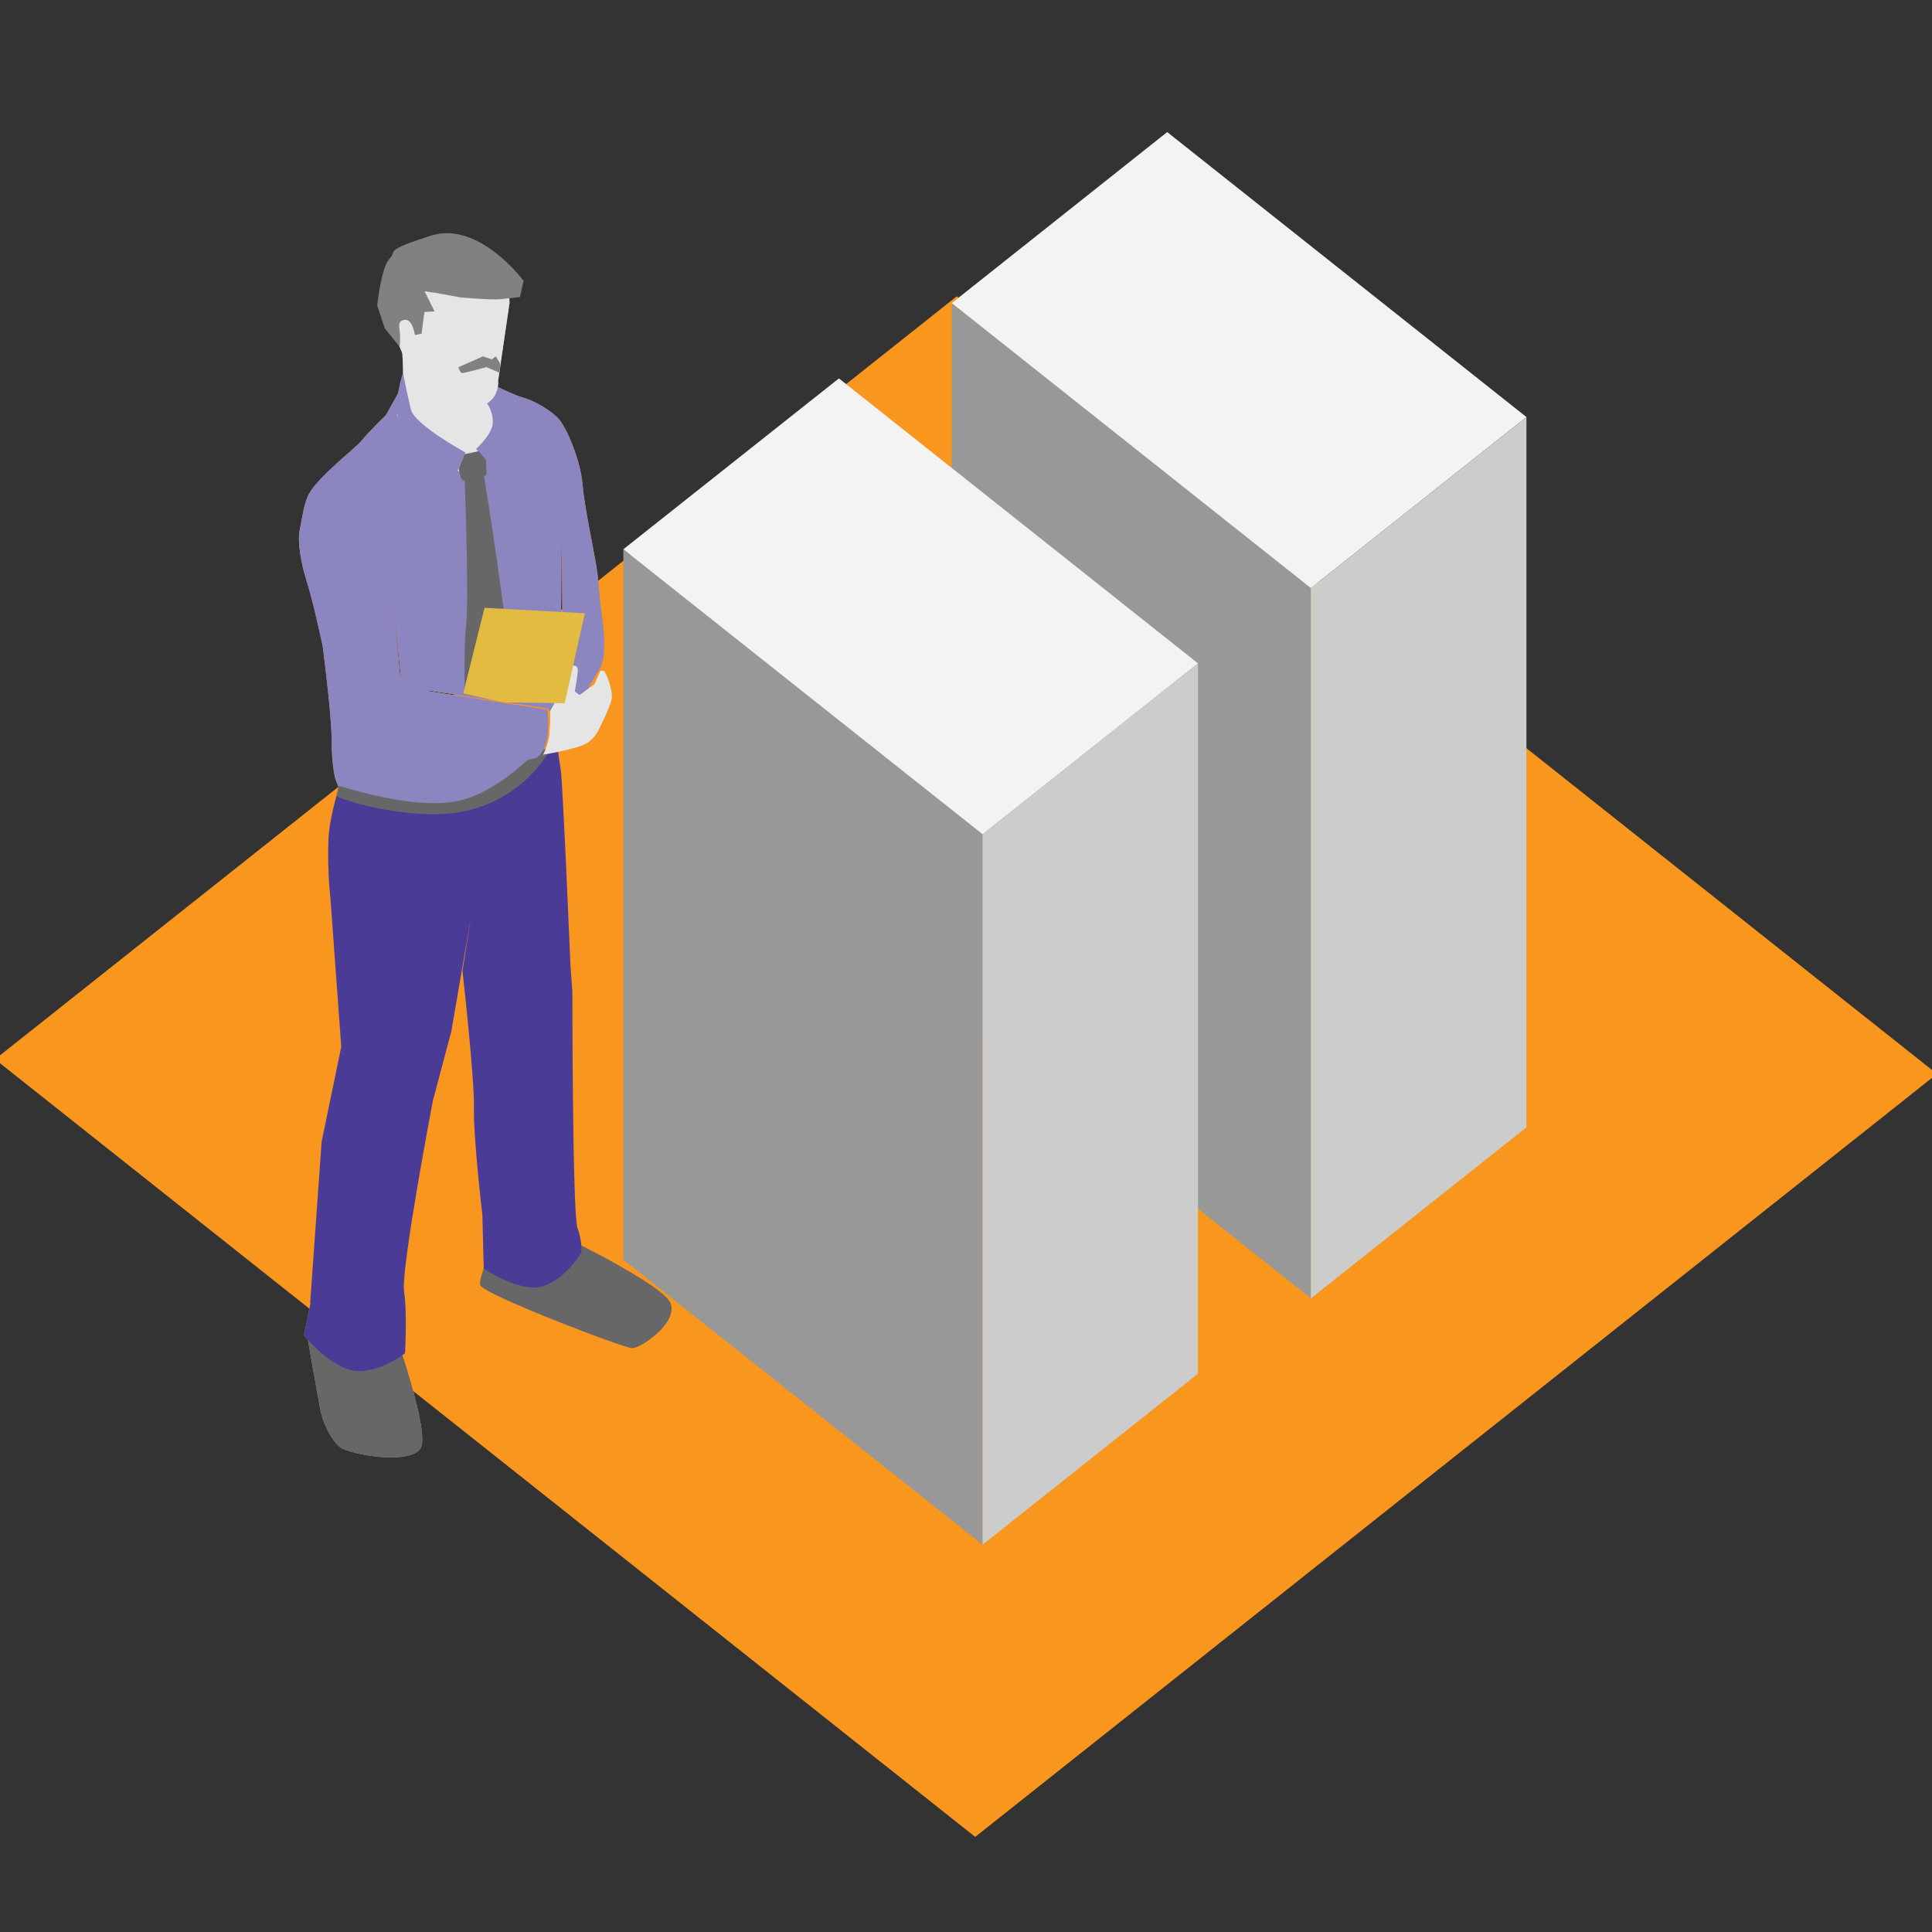 <?xml version="1.0" encoding="UTF-8"?><svg id="a" xmlns="http://www.w3.org/2000/svg" viewBox="0 0 128 128"><rect x="0" y="0" width="128" height="128" fill="#333333" stroke="none"/><defs><style>.b{fill:#4a3b97;}.c{fill:#f8961d;}.d{fill:#989898;}.e{fill:#e3bb40;}.f{fill:#8b86c0;}.g{fill:#818181;}.h{fill:#676767;}.i{fill:#e5e5e5;}.j{fill:#ccc;}.k{fill:#f58342;}.l{fill:#f3f3f3;}</style></defs><polygon class="c" points="63.39 19.63 -.33 70.18 64.61 121.7 128.33 71.15 63.39 19.63"/><g><polygon class="d" points="86.85 86.02 63.06 67.14 63.06 20.08 86.85 38.96 86.85 86.02"/><polygon class="l" points="101.13 27.63 77.33 8.75 63.06 20.08 86.85 38.96 101.13 27.63"/><polygon class="j" points="101.13 27.63 101.13 74.69 86.85 86.02 86.85 38.96 101.13 27.63"/></g><g><polygon class="d" points="65.1 102.34 41.3 83.46 41.3 36.39 65.1 55.27 65.1 102.34"/><polygon class="l" points="79.37 43.95 55.58 25.07 41.3 36.39 65.1 55.27 79.37 43.95"/><polygon class="j" points="79.37 43.95 79.37 91.01 65.1 102.34 65.1 55.27 79.37 43.95"/></g><g><g><g><path class="k" d="M32.67,82.58s-.96,1.98-.86,2.55c.1,.58,9.52,4.19,10.08,4.19,.56,0,3.02-1.65,2.54-2.97-.49-1.32-8.2-4.97-8.2-4.97l-3.56,1.2Z"/><path class="k" d="M20.32,88.32s.67,3.84,.9,5.05c.23,1.21,1,2.43,1.51,2.63,1.33,.54,4.51,.94,5.13-.04,.68-1.08-1.87-8.17-1.87-8.17l-5.66,.52Z"/><path class="k" d="M20.55,86.32l.76-10.68,1.3-6.29-.72-9.87s-.21-1.75-.13-3.84c.08-2.09,1.23-4.99,1.23-4.99l6.14,2.32,7.79-3.51s.14,.93,.23,1.53c.14,.93,.64,12.91,.64,12.91l.13,1.81s0,14.73,.34,15.65c.34,.92,.25,1.65,.25,1.65,0,0-1.01,1.69-2.51,2.2-1.49,.5-3.95-1.16-3.95-1.16l-.09-3.55s-.6-5.11-.56-7.06c.05-1.96-.76-9.12-.76-9.12l.58-3.66-1.32,7.67-1.22,4.59s-2.14,11.21-1.91,12.65c.22,1.44,.06,4.09,.06,4.09,0,0-1.76,1.38-3.37,1.15-1.61-.23-3.32-2.34-3.32-2.34l.43-2.11Z"/><path class="k" d="M21.28,42.04s.67,4.94,.69,6.91c.01,1.98,.27,2.72,.27,2.72l.28,.69,.09,.4,6.73,.8,3.85-1.28,2.97-2.44-14.88-7.8Z"/><path class="k" d="M22.28,52.75c1.6,.69,5.55,1.54,8.23,1.05,4.36-.8,6.02-4.29,6.02-4.29l-.99,.26s-2.5,2.69-5.1,3.27c-2.63,.59-6.36-.5-8-.98l-.15,.69Z"/><path class="k" d="M36.25,47.01s.15,.84,0,1.86c-.15,1.02-.69,1.33-.69,1.33l-2.18,.57-1.92-.32-2.87,.12s-2.31-.06-3.95-.46c-.8-.2-1.84-1.71-2.1-2.54-.73-2.31-1.46-6.66-2.24-9.12-.39-1.24-.59-2.62-.45-3.3,.15-.72,.29-1.82,.61-2.41,.63-1.17,3.15-3.1,3.51-3.56,.36-.47,1.6-1.68,1.6-1.68,0,0,.65-1.16,.92-1.65,.27-.48,.53-.99,2.1-1.28,1.58-.29,3.12,.42,3.12,.42,0,0,2.06,1.1,2.85,1.32,.79,.22,1.73,.75,2.36,1.34,.63,.6,1.55,2.93,1.67,4.4,.12,1.47,.73,4.3,.92,5.45,.18,1.14,.11,1.29,.36,3.23,.1,.72,.39,2.85-.18,3.64-.22,.31-1.08,1.94-1.33,2.22-.81,.9-1.46,1.33-1.47,1.33l-.59-.98-3.85-.58s1.9-1.57,2.29-1.82c.39-.25,2.52-3.5,2.52-3.5l-.05-5.88-.04,5.83-2.43,3.44-2.38,1.92-4.67-.71-.55-.53-.59-.31-.59-5.87,.56,5.98,.58,.29,.46,.46,8.69,1.36Z"/><path class="k" d="M26.23,50.46l.55,.8s.17,.37,.78,.18c.61-.19,2.47-.93,2.47-.93l-2.38,.13-1.42-.18Z"/><path class="k" d="M36.39,48.58c.1-.8,.05-1.46,.05-1.46l.57-1,.69-2.08,.4,.07s.2,.02,.18,.35c-.02,.33-.2,1.35-.2,1.35l.32,.24,.99-.73,.37-.86s.23-.1,.32,.07c.26,.49,.54,1.36,.44,1.82-.15,.61-.78,1.84-.78,1.84,0,0-.3,.87-1.17,1.2-.88,.33-2.59,.61-2.59,.61,0,0,.34-.61,.43-1.41Z"/><path class="k" d="M26.55,22.28s.48,3.75-.25,5.2c-.03,.06,1.63,2.37,2.51,2.5,.31,.05,2.17,1.79,2.17,1.79,0,0,1.53-2.26,1.71-2.44,.43-.42-.31-4.16-.3-3.24l-5.85-3.81Z"/><path class="k" d="M32.65,27.9c.05,.83-1.11,1.84-1.11,1.84l1.43,1.65s.8-2.56,.62-3.31c-.19-.75-.82-2.14-.82-2.14l-.55,.74s.39,.39,.43,1.22Z"/><path class="k" d="M30.84,29.97l-.84,1.94s-2.13-1.72-2.59-2.45c-.46-.73-1.16-1.57-1.14-2.51,.02-.94,.43-2.24,.43-2.24,0,0,.27,1.37,.52,2.41,.25,1.03,3.62,2.86,3.62,2.86Z"/><path class="k" d="M33.85,43.91c-.21-1.54-.46-3.34-.67-4.92-.49-3.7-1.16-7.73-1.16-7.73l-1.26-.08s.35,8.48,.1,10.48c-.13,.99-.07,4.31-.07,4.31,0,0,3.35,0,3.07-2.06Z"/><path class="k" d="M32.23,31.34l-.03-.86-.48-.59-.94,.2-.4,.97,.15,.58s.08,.21,.21,.2c.13,0,1.19-.24,1.35-.29,.16-.05,.15-.21,.15-.21Z"/><path class="k" d="M33.75,20.12l-.75,5.12s.12,1-.78,1.52c-.91,.52-2.07,.04-2.07,.04,0,0-2.48-1.6-2.85-2.12-.37-.52-1.78-3.8-1.86-4.68-.08-.88,.17-2.32,.5-2.76,.33-.44,.99-1.08,2.48-1.44,1.49-.36,2.24-.2,2.98,.12,.74,.32,1.41,1.04,1.86,1.68,.46,.64,.5,2.52,.5,2.52Z"/><polygon class="k" points="30.69 45.94 32.1 40.27 38.75 40.63 37.41 46.59 33.32 46.53 30.69 45.94"/></g><g><path class="h" d="M32.67,82.58s-.96,1.98-.86,2.55c.1,.58,9.52,4.19,10.08,4.19,.56,0,3.02-1.65,2.54-2.97-.49-1.32-8.2-4.97-8.2-4.97l-3.56,1.2Z"/><path class="h" d="M20.32,88.32s.67,3.84,.9,5.05c.23,1.21,1,2.43,1.51,2.63,1.33,.54,4.51,.94,5.13-.04,.68-1.08-1.87-8.17-1.87-8.17l-5.66,.52Z"/><path class="b" d="M20.55,86.32l.76-10.68,1.3-6.29-.72-9.87s-.21-1.75-.13-3.84c.08-2.09,1.23-4.99,1.23-4.99l6.14,2.32,7.79-3.51s.14,.93,.23,1.53c.14,.93,.64,12.91,.64,12.91l.13,1.81s0,14.73,.34,15.65c.34,.92,.25,1.65,.25,1.65,0,0-1.01,1.69-2.51,2.2-1.49,.5-3.95-1.16-3.95-1.16l-.09-3.55s-.6-5.11-.56-7.06c.05-1.96-.76-9.12-.76-9.12l.58-3.66-1.32,7.67-1.22,4.59s-2.14,11.21-1.91,12.65c.22,1.44,.06,4.09,.06,4.09,0,0-1.76,1.38-3.37,1.15-1.61-.23-3.32-2.34-3.32-2.34l.43-2.11Z"/><path class="f" d="M21.28,42.04s.67,4.94,.69,6.91c.01,1.98,.27,2.72,.27,2.72l.28,.69,.09,.4,6.73,.8,3.85-1.28,2.97-2.44-14.88-7.8Z"/><path class="h" d="M22.28,52.75c1.6,.69,5.55,1.54,8.23,1.05,4.36-.8,6.02-4.29,6.02-4.29l-.99,.26s-2.5,2.69-5.1,3.27c-2.63,.59-6.36-.5-8-.98l-.15,.69Z"/><path class="f" d="M36.25,47.01s.15,.84,0,1.86c-.15,1.02-.69,1.33-.69,1.33l-2.18,.57-1.92-.32-2.87,.12s-2.31-.06-3.95-.46c-.8-.2-1.84-1.71-2.1-2.54-.73-2.31-1.46-6.66-2.24-9.12-.39-1.24-.59-2.62-.45-3.3,.15-.72,.29-1.82,.61-2.41,.63-1.17,3.15-3.1,3.51-3.56,.36-.47,1.6-1.68,1.6-1.68,0,0,.65-1.16,.92-1.65,.27-.48,.53-.99,2.1-1.28,1.58-.29,3.12,.42,3.12,.42,0,0,2.06,1.1,2.85,1.32,.79,.22,1.73,.75,2.36,1.34,.63,.6,1.55,2.93,1.67,4.4,.12,1.47,.73,4.3,.92,5.45,.18,1.14,.11,1.29,.36,3.23,.1,.72,.39,2.85-.18,3.64-.22,.31-1.08,1.94-1.33,2.22-.81,.9-1.46,1.33-1.47,1.33l-.59-.98-3.85-.58s1.9-1.57,2.29-1.82c.39-.25,2.52-3.5,2.52-3.5l-.05-5.88-.04,5.83-2.43,3.44-2.38,1.92-4.67-.71-.55-.53-.59-.31-.59-5.87,.56,5.98,.58,.29,.46,.46,8.69,1.36Z"/><path class="f" d="M26.23,50.46l.55,.8s.17,.37,.78,.18c.61-.19,2.47-.93,2.47-.93l-2.38,.13-1.42-.18Z"/><path class="i" d="M36.39,48.58c.1-.8,.05-1.46,.05-1.46l.57-1,.69-2.08,.4,.07s.2,.02,.18,.35c-.02,.33-.2,1.35-.2,1.35l.32,.24,.99-.73,.37-.86s.23-.1,.32,.07c.26,.49,.54,1.36,.44,1.82-.15,.61-.78,1.84-.78,1.84,0,0-.3,.87-1.17,1.2-.88,.33-2.59,.61-2.59,.61,0,0,.34-.61,.43-1.41Z"/><path class="i" d="M26.55,22.28s.48,3.75-.25,5.2c-.03,.06,1.63,2.37,2.51,2.5,.31,.05,2.17,1.79,2.17,1.79,0,0,1.53-2.26,1.71-2.44,.43-.42-.31-4.16-.3-3.24l-5.85-3.81Z"/><path class="f" d="M32.65,27.9c.05,.83-1.11,1.84-1.11,1.84l1.43,1.65s.8-2.56,.62-3.31c-.19-.75-.82-2.14-.82-2.14l-.55,.74s.39,.39,.43,1.22Z"/><path class="f" d="M30.84,29.97l-.84,1.94s-2.13-1.72-2.59-2.45c-.46-.73-1.16-1.57-1.14-2.51,.02-.94,.43-2.24,.43-2.24,0,0,.27,1.37,.52,2.41,.25,1.03,3.62,2.86,3.62,2.86Z"/><path class="h" d="M33.85,43.91c-.21-1.54-.46-3.34-.67-4.92-.49-3.7-1.16-7.73-1.16-7.73l-1.26-.08s.35,8.48,.1,10.48c-.13,.99-.07,4.31-.07,4.31,0,0,3.35,0,3.07-2.06Z"/><path class="h" d="M32.23,31.34l-.03-.86-.48-.59-.94,.2-.4,.97,.15,.58s.08,.21,.21,.2c.13,0,1.19-.24,1.35-.29,.16-.05,.15-.21,.15-.21Z"/><path class="i" d="M33.75,20.12l-.75,5.12s.12,1-.78,1.52c-.91,.52-2.07,.04-2.07,.04,0,0-2.48-1.6-2.85-2.12-.37-.52-1.78-3.8-1.86-4.68-.08-.88,.17-2.32,.5-2.76,.33-.44,.99-1.08,2.48-1.44,1.49-.36,2.24-.2,2.98,.12,.74,.32,1.41,1.04,1.86,1.68,.46,.64,.5,2.52,.5,2.52Z"/><polygon class="e" points="30.69 45.94 32.1 40.27 38.75 40.63 37.41 46.59 33.32 46.53 30.69 45.94"/></g></g><path class="g" d="M27.93,22.09l.19-1.42,.67-.04-.66-1.33,.84,.12,1.5,.28s2.06,.19,2.7,.12c.64-.07,1.28-.14,1.28-.14l.24-1.07s-2.97-4.03-6.17-2.99c-3.2,1.04-2.16,.96-2.71,1.52-.55,.56-.82,3.09-.82,3.09l.5,1.52,.99,1.23s.04-.4,.02-.86c-.02-.41-.22-.86,.31-.93s.68,1.01,.68,1.01l.46-.1Z"/><path class="g" d="M33.05,23.95s.12,.1,.08,.42l-.05,.32-.85-.37s-1.52,.43-1.64,.39-.22-.38-.22-.38l1.63-.72,.58,.2,.26-.2,.22,.34Z"/></g></svg>
